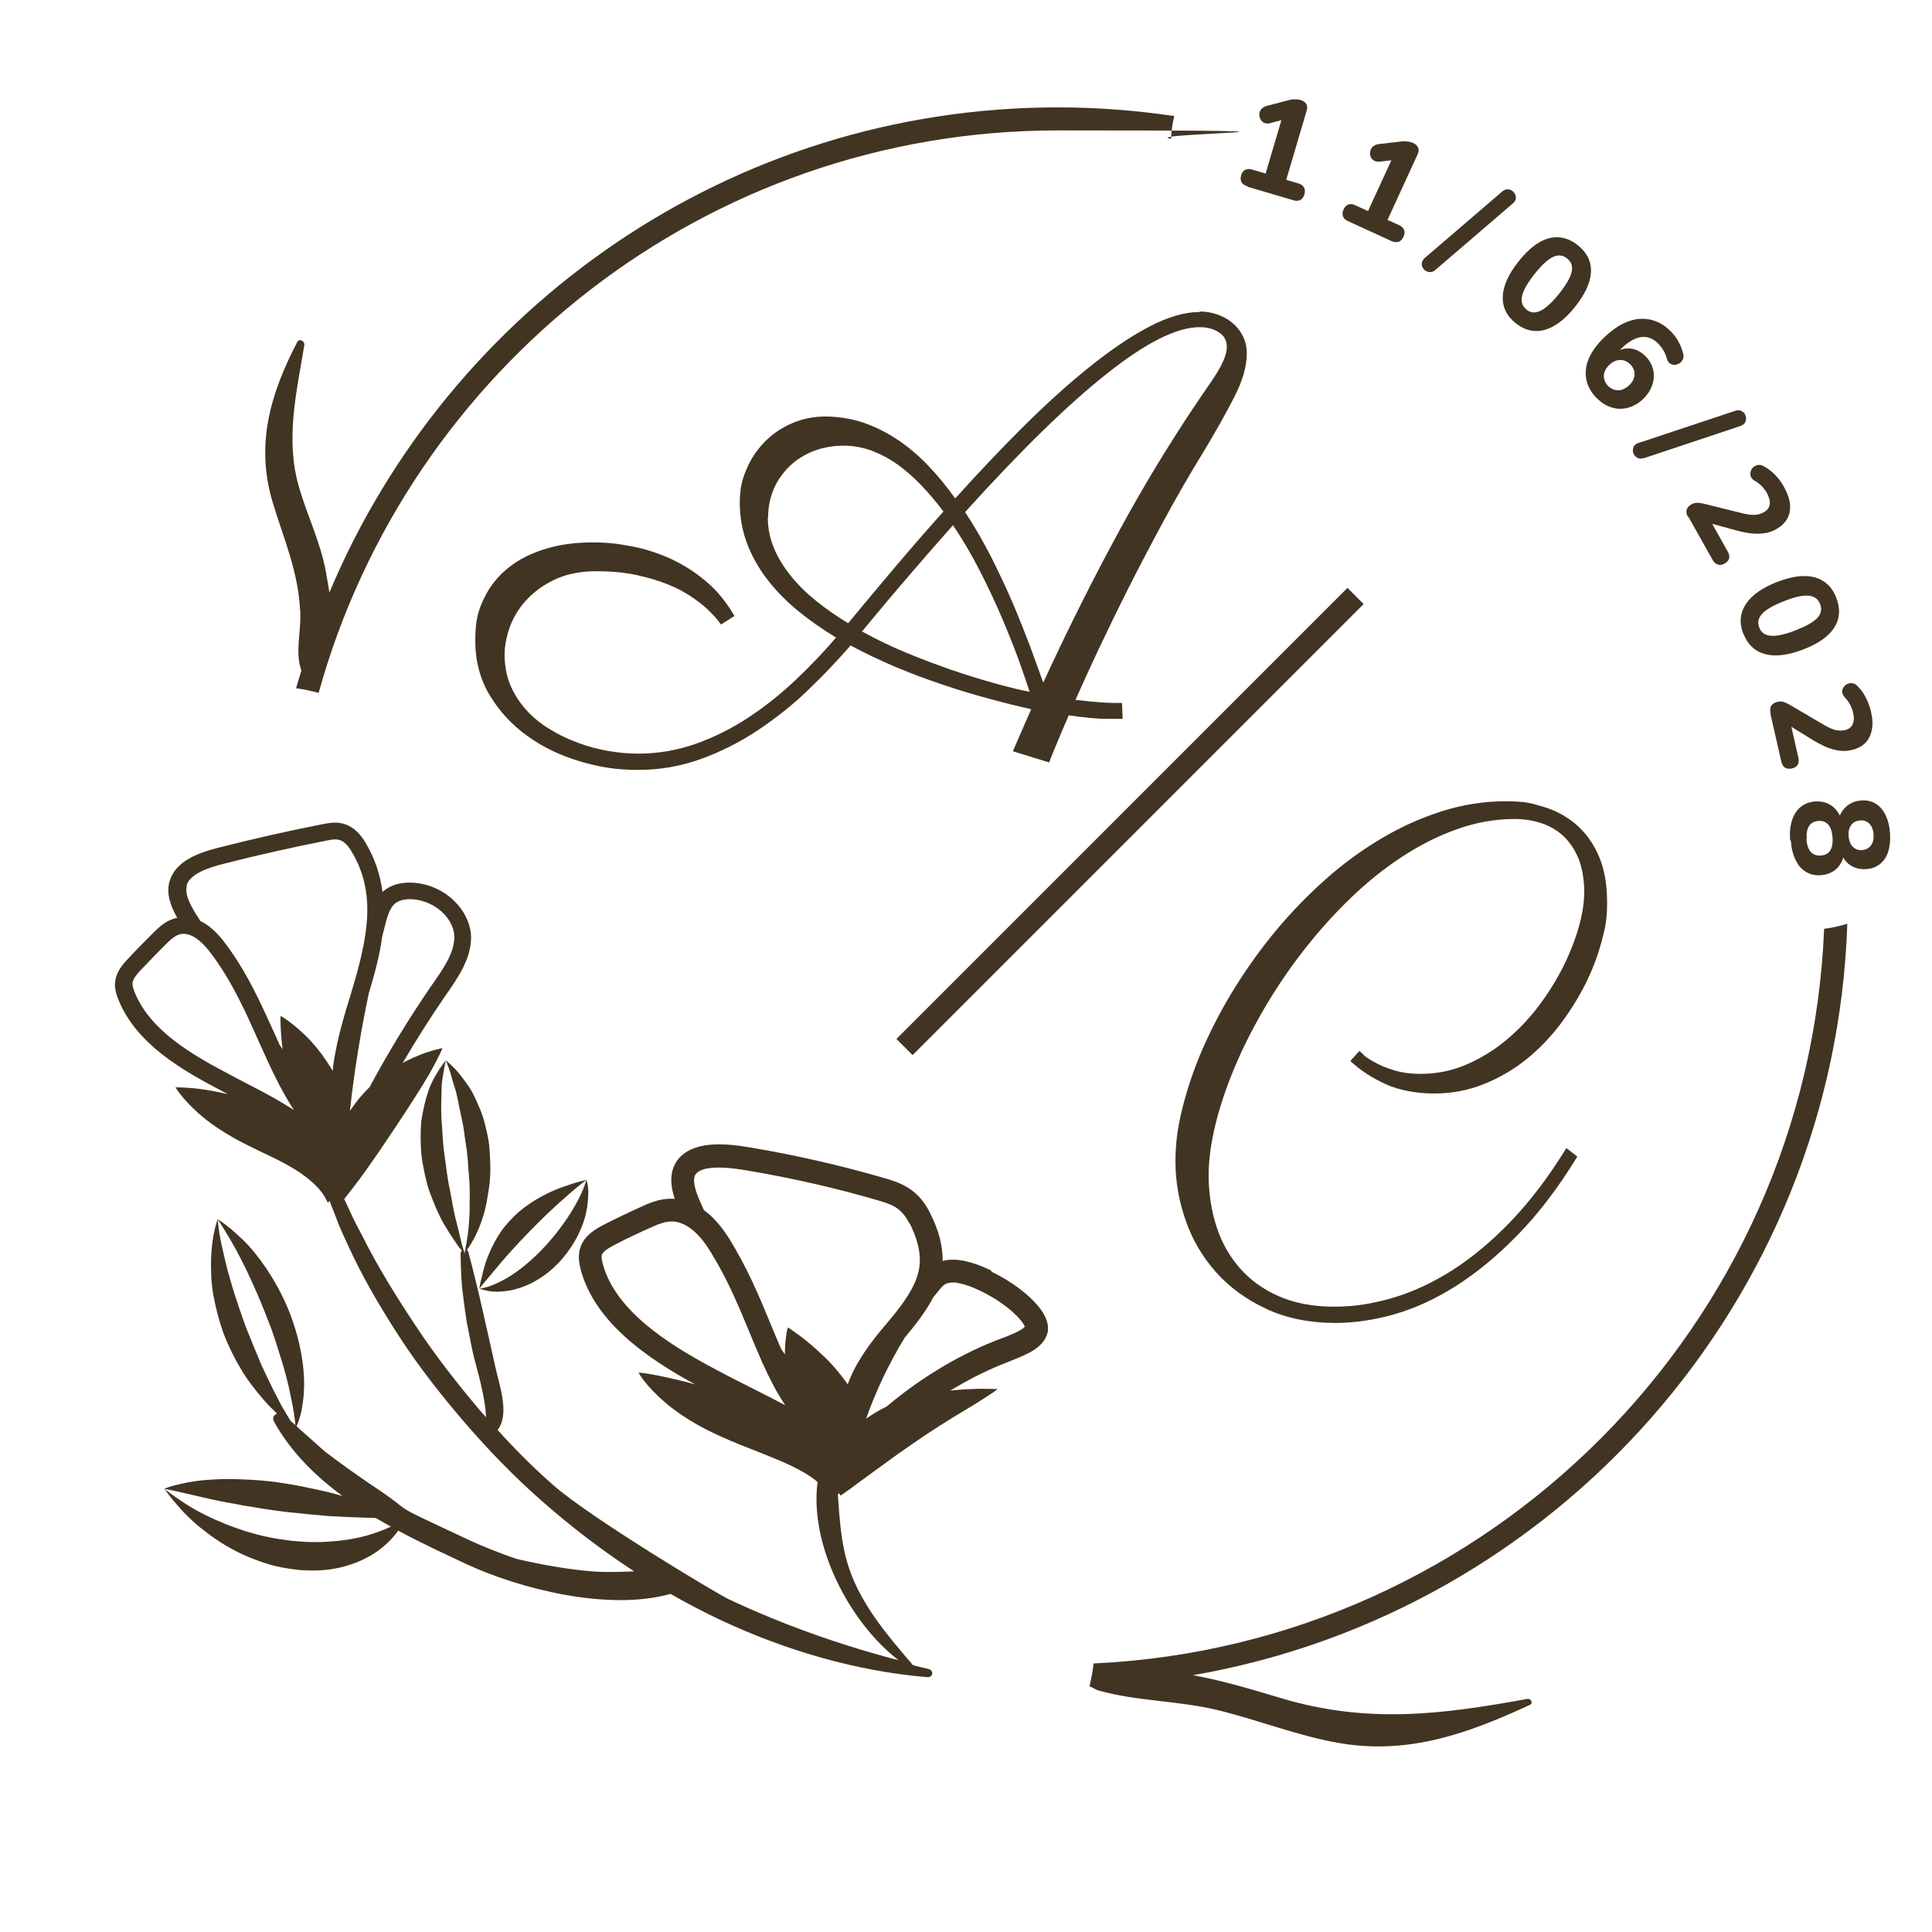 <svg xmlns="http://www.w3.org/2000/svg" fill="none" viewBox="0 0 1200 1200" height="1200" width="1200">
<path fill="#423422" d="M745.3 193.5C749 193.5 752.6 194.1 756 195.3C759.5 196.5 762.6 198.2 765.3 200.4C768 202.6 770.2 205.3 771.9 208.6C773.5 211.8 774.4 215.5 774.4 219.5C774.4 227.4 771.9 236.3 766.8 246.3C761.7 256.3 755.1 268.1 747 281.5C738.2 295.8 730 310.1 722.3 324.4C714.6 338.7 707.4 352.4 700.7 365.7C694 379 688 391.4 682.4 403.2C676.9 414.9 672.1 425.4 668 434.7C673.1 435.3 678.1 435.8 683.2 436.2C688.3 436.6 692.8 436.7 696.9 436.6L697.3 446.5C696.4 446.5 693.1 446.5 687.3 446.5C681.5 446.5 673.7 445.7 663.8 444.3C659.9 453.4 656.9 460.5 654.8 465.6C652.7 470.7 651.7 473.3 651.7 473.6L629.1 466.6L640.5 440.5C632 438.6 623.1 436.4 613.7 433.8C604.3 431.3 594.8 428.4 585.1 425.1C575.4 421.9 565.7 418.2 556.1 414.2C546.5 410.1 537.2 405.7 528.3 400.9C520.1 410.4 511.1 419.8 501.5 429C491.9 438.2 481.5 446.4 470.5 453.7C459.5 461 447.8 466.9 435.4 471.4C423 475.9 410 478.2 396.3 478.2C382.6 478.2 372 476.4 359.9 472.8C347.8 469.2 336.9 463.9 327.4 457C317.8 450.1 310.1 441.7 304.1 431.7C298.1 421.7 295.2 410.4 295.2 397.7C295.2 385 297.1 378.9 300.8 371.3C304.5 363.7 309.7 357.4 316.2 352.3C322.7 347.2 330.4 343.4 339.2 340.8C348 338.2 357.5 336.9 367.6 336.9C377.7 336.9 383.4 337.7 391.7 339.2C400 340.7 408.1 343.3 416 346.8C423.9 350.4 431.3 355 438.3 360.9C445.3 366.7 451.2 374 456.2 382.6L447.8 387.9C447.7 387.6 446.9 386.7 445.6 385C444.3 383.3 442.3 381.2 439.7 378.7C437.1 376.2 433.8 373.6 429.7 370.8C425.6 368 420.8 365.4 415.1 363.1C409.5 360.8 402.9 358.8 395.5 357.2C388.1 355.6 379.7 354.8 370.3 354.8C360.9 354.8 352.5 356.4 345.4 359.6C338.3 362.8 332.4 367 327.6 372C322.8 377 319.3 382.6 316.9 388.8C314.6 395 313.4 401 313.4 406.9C313.4 412.8 314.6 420 317 425.6C319.4 431.2 322.7 436.3 326.8 440.9C330.9 445.5 335.7 449.4 341.3 452.8C346.8 456.2 352.6 459 358.8 461.3C364.9 463.6 371.2 465.3 377.6 466.4C384 467.5 390.2 468.1 396.3 468.1C408.9 468.1 420.9 466 432.4 461.9C443.9 457.8 454.8 452.3 465.1 445.5C475.4 438.7 485 431 494.1 422.4C503.2 413.8 511.6 405 519.3 396C510.7 390.8 502.7 385.2 495.4 379.2C488.1 373.2 481.8 366.7 476.5 359.8C471.2 352.9 467 345.5 464 337.5C461 329.6 459.5 321.2 459.5 312.3C459.5 303.4 460.9 298 463.6 291.6C466.3 285.1 470.1 279.5 474.8 274.6C479.6 269.7 485.2 265.8 491.7 263C498.2 260.1 505.2 258.7 512.7 258.7C520.2 258.7 529 260 536.5 262.6C544 265.2 551.1 268.8 557.8 273.3C564.5 277.8 570.8 283.2 576.7 289.4C582.6 295.6 588.1 302.3 593.3 309.6C607.5 293.8 621.7 278.8 635.8 264.8C649.9 250.8 663.5 238.5 676.6 228C689.7 217.5 702 209.1 713.6 203C725.2 196.9 735.7 193.8 745.1 193.8L745.3 193.5ZM476.9 321.3C476.9 328 478.2 334.4 480.7 340.4C483.2 346.4 486.7 352.2 491.2 357.7C495.6 363.2 500.9 368.4 507 373.3C513.1 378.2 519.7 382.8 526.8 387.1C536.3 375.6 546 364 555.9 352.3C565.8 340.6 575.8 329.1 586 317.7C581.6 311.9 577 306.4 572.2 301.4C567.4 296.4 562.5 292.1 557.3 288.4C552.1 284.7 546.7 281.9 541.1 279.8C535.5 277.8 529.7 276.8 523.8 276.8C517.9 276.8 510.9 277.9 505.2 280.2C499.5 282.5 494.5 285.6 490.4 289.6C486.3 293.6 482.9 298.3 480.6 303.7C478.3 309.1 477.1 315 477.1 321.3H476.9ZM639.5 429.7C637.7 424 635.3 417.1 632.4 409C629.4 400.9 625.9 392.2 621.9 382.8C617.9 373.5 613.4 363.9 608.4 354.2C603.4 344.4 597.9 335.1 591.9 326.2C583.1 336.1 574.1 346.5 564.7 357.4C555.3 368.3 545.6 379.9 535.4 392.2C544.3 397.1 553.6 401.6 563.3 405.6C573 409.6 582.4 413.1 591.6 416.3C600.8 419.4 609.5 422.1 617.8 424.4C626.1 426.7 633.3 428.5 639.4 429.7H639.5ZM599.4 318C605.4 327.1 610.8 336.6 615.8 346.3C620.7 356.1 625.2 365.6 629.2 375C633.2 384.4 636.7 393.3 639.9 401.7C643 410.1 645.7 417.6 648 424C662.8 391.7 678.7 360 695.6 328.9C712.5 297.8 731.4 267.1 752.5 236.8C755.9 231.7 758.4 227.5 759.8 224.2C761.3 220.8 762 218 762 215.5C762 211.4 760.3 208.4 756.9 206.3C753.5 204.2 749.5 203.2 745.1 203.2C731 203.2 711.8 212.8 687.6 232C663.3 251.2 634 279.8 599.6 317.9L599.4 318Z"></path>
<path fill="#423422" d="M846.9 655.3C848.7 656.8 851.2 658.4 854.4 660.1C857.6 661.9 861.6 663.5 866.3 664.9C871 666.3 876.3 667 882.3 667C892.3 667 901.8 665.1 910.6 661.3C919.5 657.5 927.7 652.5 935.2 646.3C942.7 640.1 949.5 633 955.6 625C961.6 617 966.7 608.8 970.9 600.5C975.1 592.1 978.3 583.9 980.6 575.8C982.9 567.7 984 560.4 984 553.9C984 547.4 982.9 539.4 980.6 533.7C978.3 528 975.2 523.3 971.4 519.6C967.5 515.9 963 513.2 957.7 511.4C952.4 509.6 946.8 508.7 940.7 508.7C928.7 508.7 916.7 510.8 904.8 515.1C892.9 519.3 881.4 525.2 870.3 532.5C859.1 539.9 848.4 548.5 838.2 558.5C827.9 568.5 818.4 579.1 809.5 590.6C800.6 602 792.6 613.9 785.3 626.3C778.1 638.7 771.9 650.9 766.8 663.1C761.7 675.3 757.7 687.1 754.9 698.6C752.1 710.1 750.7 720.6 750.7 730.3C750.7 740 752.3 752 755.6 761.9C758.8 771.8 763.7 780.4 770.2 787.8C776.7 795.2 784.8 801 794.5 805.2C804.2 809.4 815.5 811.6 828.5 811.6C841.5 811.6 852 809.8 864.5 806.3C876.9 802.7 889.3 797 901.7 789.2C914.1 781.3 926.3 771.2 938.3 758.7C950.3 746.2 961.9 731 972.9 713.1L979.7 718.4C967.8 737.8 955.4 754.1 942.4 767.3C929.5 780.5 916.5 791.1 903.6 799.2C890.7 807.3 877.9 813 865.4 816.5C852.8 820 840.9 821.7 829.6 821.7C813.4 821.7 799 818.8 786.6 813C774.2 807.2 763.8 799.7 755.4 790.3C747 780.9 740.7 770.2 736.5 758.2C732.3 746.2 730.1 734 730.1 721.6C730.1 709.2 731.6 699.6 734.6 687.6C737.6 675.6 741.8 663.3 747.2 650.9C752.7 638.5 759.2 626 766.9 613.6C774.6 601.2 783.1 589.3 792.6 577.9C802 566.6 812.3 556 823.3 546.2C834.3 536.4 845.9 528 858 520.8C870.1 513.6 882.6 508 895.5 503.9C908.4 499.8 921.5 497.7 934.8 497.7C948.1 497.7 951.2 498.9 958.9 501.2C966.6 503.5 973.3 507.3 979.2 512.3C985 517.4 989.7 523.9 993.1 531.8C996.5 539.7 998.2 549.3 998.2 560.4C998.2 571.5 997.1 576 994.8 584.7C992.5 593.4 989.2 602.2 984.8 611C980.4 619.8 975.1 628.3 968.8 636.6C962.5 644.8 955.4 652.1 947.5 658.4C939.6 664.7 930.8 669.7 921.3 673.5C911.7 677.3 901.5 679.2 890.8 679.2C880.1 679.2 869.2 677.3 860.7 673.4C852.1 669.5 844.8 664.7 838.7 659L844.4 652.7C844.5 653 845.5 653.8 847.3 655.3H846.9Z"></path>
<path fill="#423422" d="M774.6 115.6C772.9 115.1 771.7 114.3 771.1 113.1C770.5 111.9 770.4 110.5 770.9 108.9C771.4 107.2 772.2 106.1 773.4 105.5C774.6 104.9 776 104.8 777.7 105.3L786.1 107.8L797 70.9L803 72.7L788.9 76.5C787.4 76.8 786.2 76.8 785.2 76.3C784.2 75.8 783.4 75.1 782.9 74.1C782.4 73.1 782.1 72 782.2 70.9C782.2 69.8 782.7 68.7 783.4 67.8C784.2 66.9 785.2 66.2 786.7 65.8L800.1 62.3C801.5 61.9 802.8 61.7 804.1 61.7C805.4 61.7 806.6 61.7 807.8 62.1C809.4 62.6 810.6 63.4 811.3 64.5C812 65.6 812.1 67 811.6 68.7L798.9 111.7L806.4 113.9C808.1 114.4 809.3 115.2 809.9 116.4C810.6 117.5 810.7 119 810.2 120.7C809.7 122.4 808.9 123.6 807.7 124.2C806.5 124.8 805.1 124.9 803.4 124.4L774.9 116L774.6 115.6Z"></path>
<path fill="#423422" d="M837.2 137.3C835.6 136.6 834.6 135.6 834.1 134.3C833.7 133 833.8 131.6 834.5 130.1C835.2 128.5 836.2 127.5 837.5 127C838.7 126.6 840.2 126.7 841.8 127.5L849.7 131.1L865.8 96.1L871.5 98.7L857 100.4C855.5 100.5 854.3 100.3 853.3 99.7C852.4 99.1 851.7 98.3 851.3 97.2C850.9 96.1 850.8 95.1 851.1 93.9C851.4 92.7 851.9 91.8 852.8 91C853.7 90.2 854.9 89.7 856.3 89.5L870.1 87.9C871.5 87.7 872.8 87.7 874.1 87.9C875.4 88 876.6 88.3 877.7 88.8C879.3 89.5 880.3 90.5 880.8 91.7C881.3 92.9 881.3 94.3 880.5 95.9L861.8 136.6L868.9 139.8C870.5 140.5 871.6 141.5 872.1 142.8C872.6 144 872.5 145.5 871.7 147.1C871 148.7 870 149.7 868.7 150.2C867.4 150.6 866 150.5 864.4 149.8L837.4 137.4L837.2 137.3Z"></path>
<path fill="#423422" d="M891.6 167.6C890.6 168.5 889.5 169 888.5 169C887.4 169 886.5 168.8 885.6 168.3C884.7 167.8 884.1 167 883.6 166.1C883.1 165.2 883 164.2 883.2 163.1C883.4 162 884 161.1 885.1 160.1L933 119C934 118.1 935.1 117.6 936.2 117.6C937.3 117.6 938.3 117.8 939.1 118.4C939.9 119 940.6 119.7 941 120.6C941.5 121.5 941.6 122.5 941.5 123.5C941.3 124.5 940.7 125.5 939.6 126.4L891.6 167.6Z"></path>
<path fill="#423422" d="M941.4 200.7C935.7 196.2 933.1 190.6 933.4 184C933.7 177.4 937 170.2 943.2 162.4C947.4 157.1 951.6 153.2 955.8 150.7C960 148.2 964.1 147.1 968.2 147.4C972.3 147.7 976.2 149.3 980 152.3C985.7 156.8 988.4 162.4 988.2 168.8C987.9 175.3 984.7 182.5 978.5 190.3C974.4 195.5 970.2 199.4 965.9 202C961.7 204.6 957.5 205.8 953.4 205.6C949.3 205.4 945.3 203.8 941.5 200.8L941.4 200.7ZM948.1 192.3C950.7 194.4 953.6 194.6 956.9 193C960.2 191.4 964 187.9 968.5 182.3C972.9 176.7 975.5 172.2 976.2 168.8C976.9 165.4 976 162.6 973.3 160.5C970.7 158.4 967.8 158.1 964.6 159.6C961.4 161.1 957.6 164.6 953.2 170.1C948.8 175.7 946.2 180.2 945.4 183.8C944.6 187.4 945.5 190.2 948.1 192.2V192.3Z"></path>
<path fill="#423422" d="M991.5 247.1C988 243.4 985.9 239.4 985.2 235.1C984.5 230.9 985.1 226.5 987.1 222.1C989.1 217.7 992.4 213.3 997.1 208.9C1000.8 205.5 1004.4 202.8 1008.1 201C1011.8 199.2 1015.4 198.2 1019 198C1022.6 197.9 1026 198.5 1029.3 199.9C1032.6 201.3 1035.7 203.6 1038.5 206.6C1040.2 208.4 1041.6 210.4 1042.8 212.7C1044 215 1044.9 217.4 1045.5 219.9C1045.8 221.1 1045.7 222.2 1045.3 223.2C1044.8 224.2 1044.1 225 1043.2 225.6C1042.3 226.2 1041.3 226.5 1040.2 226.6C1039.1 226.6 1038.2 226.4 1037.3 225.8C1036.4 225.2 1035.7 224.2 1035.3 222.8C1034.8 220.8 1034.1 219.1 1033.2 217.7C1032.4 216.3 1031.4 215 1030.4 213.9C1028.3 211.6 1026 210.2 1023.6 209.6C1021.2 209 1018.6 209.2 1015.9 210.3C1013.2 211.4 1010.3 213.3 1007.3 216.2L1003.4 219.9L1002.6 219.1C1004.9 217.7 1007.2 216.8 1009.5 216.5C1011.9 216.2 1014.2 216.5 1016.4 217.4C1018.6 218.3 1020.6 219.7 1022.5 221.7C1024.8 224.2 1026.2 226.9 1026.9 230C1027.5 233.1 1027.3 236.2 1026.2 239.3C1025.1 242.4 1023.2 245.3 1020.5 247.9C1017.6 250.6 1014.4 252.4 1011 253.3C1007.5 254.2 1004.1 254.1 1000.8 253C997.4 251.9 994.4 250 991.7 247.1H991.5ZM998.6 239.5C999.8 240.8 1001.2 241.6 1002.7 242.1C1004.2 242.5 1005.7 242.5 1007.3 242.1C1008.8 241.6 1010.3 240.7 1011.7 239.5C1013.2 238.1 1014.2 236.7 1014.7 235.2C1015.3 233.7 1015.4 232.2 1015.1 230.7C1014.8 229.2 1014 227.8 1012.8 226.5C1011.6 225.2 1010.2 224.4 1008.7 223.9C1007.2 223.5 1005.7 223.5 1004.1 223.9C1002.5 224.4 1001 225.3 999.6 226.6C998.2 227.9 997.3 229.3 996.7 230.8C996.1 232.3 996 233.9 996.4 235.4C996.7 236.9 997.5 238.3 998.7 239.6L998.6 239.5Z"></path>
<path fill="#423422" d="M1021 284.5C1019.7 284.9 1018.6 285 1017.6 284.6C1016.6 284.2 1015.8 283.6 1015.2 282.8C1014.6 282 1014.3 281 1014.2 280C1014.2 279 1014.4 278 1014.9 277.1C1015.5 276.2 1016.4 275.5 1017.8 275.1L1077.7 255.2C1079 254.7 1080.2 254.7 1081.2 255.1C1082.2 255.5 1083 256.1 1083.6 256.9C1084.1 257.7 1084.5 258.7 1084.5 259.7C1084.5 260.7 1084.4 261.7 1083.8 262.6C1083.2 263.5 1082.3 264.1 1081 264.6L1021 284.6V284.5Z"></path>
<path fill="#423422" d="M1048.6 321.4C1047.5 319.5 1047.2 317.9 1047.6 316.6C1048 315.3 1049 314.1 1050.7 313.2C1051.8 312.6 1053 312.3 1054.3 312.3C1055.5 312.3 1056.9 312.5 1058.4 312.9L1081 318.5C1084.5 319.4 1087.3 319.9 1089.5 319.8C1091.7 319.8 1093.7 319.2 1095.5 318.2C1097.6 317 1098.9 315.4 1099.2 313.3C1099.5 311.3 1098.9 308.9 1097.5 306.3C1096.7 304.8 1095.6 303.4 1094.4 302.1C1093.2 300.8 1091.6 299.6 1089.7 298.5C1088.5 297.7 1087.7 296.9 1087.4 295.8C1087.1 294.8 1087.1 293.8 1087.4 292.7C1087.7 291.7 1088.3 290.8 1089.1 290.1C1089.9 289.4 1090.9 289 1092.1 288.8C1093.3 288.6 1094.5 289 1095.7 289.7C1098.3 291.1 1100.6 292.9 1102.7 295.1C1104.8 297.3 1106.6 299.7 1108 302.3C1110.2 306.2 1111.4 309.8 1111.8 313.1C1112.1 316.4 1111.6 319.4 1110.2 322C1108.8 324.6 1106.4 326.9 1103.2 328.7C1101.1 329.9 1098.9 330.7 1096.5 331.1C1094.1 331.5 1091.6 331.6 1088.8 331.4C1086 331.2 1082.9 330.6 1079.4 329.7L1058.8 324.1L1061.8 322.4L1073.1 342.5C1074 344.1 1074.3 345.5 1074 346.8C1073.7 348.1 1072.7 349.2 1071.2 350C1069.7 350.9 1068.2 351.1 1067 350.7C1065.7 350.3 1064.6 349.3 1063.7 347.7L1048.7 321L1048.6 321.4Z"></path>
<path fill="#423422" d="M1082.8 393.7C1080.2 387 1080.7 380.8 1084.4 375.2C1088.1 369.6 1094.5 365.1 1103.7 361.5C1110 359.1 1115.6 357.8 1120.5 357.8C1125.4 357.8 1129.5 358.9 1132.9 361.2C1136.3 363.5 1138.9 366.9 1140.6 371.4C1143.2 378.2 1142.8 384.3 1139.3 389.8C1135.8 395.3 1129.4 399.8 1120 403.4C1113.8 405.8 1108.2 407 1103.3 407.1C1098.4 407.1 1094.2 406.1 1090.7 403.8C1087.2 401.5 1084.6 398.1 1082.9 393.6L1082.8 393.7ZM1092.7 389.8C1093.9 392.9 1096.3 394.6 1099.9 394.9C1103.5 395.2 1108.7 394.1 1115.3 391.5C1121.9 388.9 1126.4 386.4 1128.8 383.8C1131.2 381.2 1131.7 378.4 1130.5 375.2C1129.3 372.1 1127 370.4 1123.5 370C1120 369.6 1114.9 370.7 1108.3 373.3C1101.7 375.9 1097.1 378.5 1094.6 381.1C1092.1 383.8 1091.5 386.6 1092.7 389.7V389.8Z"></path>
<path fill="#423422" d="M1099.8 443.2C1099.3 441.1 1099.5 439.5 1100.2 438.3C1101 437.1 1102.3 436.3 1104.2 435.9C1105.5 435.6 1106.7 435.7 1107.9 436C1109.1 436.4 1110.3 437 1111.7 437.8L1131.8 449.6C1134.9 451.5 1137.5 452.7 1139.6 453.3C1141.7 453.9 1143.8 453.9 1145.8 453.5C1148.2 453 1149.8 451.8 1150.7 449.9C1151.6 448 1151.7 445.6 1151 442.7C1150.6 441 1150 439.4 1149.2 437.8C1148.4 436.2 1147.2 434.6 1145.7 433C1144.8 431.9 1144.3 430.9 1144.2 429.8C1144.2 428.7 1144.4 427.7 1145.1 426.8C1145.7 425.9 1146.5 425.2 1147.5 424.8C1148.5 424.3 1149.5 424.2 1150.7 424.4C1151.9 424.6 1152.9 425.2 1153.9 426.3C1156 428.4 1157.7 430.8 1159 433.5C1160.4 436.2 1161.4 439 1162.1 442C1163.1 446.3 1163.3 450.1 1162.6 453.4C1162 456.7 1160.6 459.4 1158.5 461.5C1156.4 463.6 1153.5 465.1 1149.9 465.9C1147.6 466.4 1145.2 466.6 1142.8 466.3C1140.4 466 1137.9 465.4 1135.3 464.4C1132.7 463.4 1129.9 461.9 1126.7 460.1L1108.6 448.9L1111.9 448.1L1117 470.6C1117.4 472.4 1117.3 473.8 1116.6 475C1115.9 476.1 1114.7 476.9 1113 477.3C1111.3 477.7 1109.9 477.5 1108.7 476.8C1107.6 476.1 1106.8 474.8 1106.4 473L1099.6 443.2H1099.8Z"></path>
<path fill="#423422" d="M1111.9 522.1C1111.5 517.4 1111.9 513.3 1113 509.7C1114.1 506.2 1115.8 503.4 1118.3 501.3C1120.8 499.3 1123.8 498.1 1127.3 497.8C1130.2 497.6 1132.8 498 1135.1 499C1137.4 500 1139.3 501.5 1140.8 503.4C1142.3 505.3 1143.4 507.6 1143.9 510.2L1141.8 510.4C1142.3 506.8 1143.8 503.7 1146.4 501.3C1148.9 498.9 1152.1 497.5 1155.9 497.2C1159.3 496.9 1162.3 497.6 1164.9 499.1C1167.5 500.6 1169.5 503 1171.1 506.1C1172.6 509.2 1173.6 512.9 1173.9 517.2C1174.2 521.6 1173.9 525.4 1172.9 528.7C1171.9 532 1170.2 534.6 1167.9 536.5C1165.6 538.4 1162.7 539.6 1159.3 539.8C1156.7 540 1154.4 539.7 1152.2 538.9C1150 538.1 1148.2 536.8 1146.7 535.2C1145.2 533.6 1144.2 531.5 1143.5 529.2L1145.5 529C1145.2 533 1143.8 536.3 1141.3 539C1138.7 541.7 1135.3 543.2 1131.1 543.6C1127.6 543.9 1124.4 543.2 1121.7 541.5C1118.9 539.9 1116.8 537.4 1115.2 534C1113.6 530.7 1112.6 526.6 1112.3 521.9L1111.9 522.1ZM1122 521.3C1122.3 524.8 1123.2 527.4 1124.7 529.1C1126.2 530.8 1128.3 531.6 1131 531.4C1133.7 531.2 1135.6 530.1 1136.8 528.2C1138 526.3 1138.5 523.6 1138.2 520C1137.9 516.5 1137.1 513.9 1135.6 512.2C1134.1 510.5 1132.1 509.7 1129.4 509.9C1126.7 510.1 1124.8 511.2 1123.6 513.1C1122.4 515 1121.9 517.8 1122.2 521.2L1122 521.3ZM1148.2 519.3C1148.4 521.2 1148.8 522.9 1149.5 524.2C1150.2 525.5 1151.2 526.5 1152.5 527.2C1153.8 527.9 1155.1 528.2 1156.7 528C1159 527.8 1160.8 526.8 1162.1 525.1C1163.4 523.3 1163.9 521 1163.7 518.2C1163.5 515.3 1162.6 513.1 1161.1 511.6C1159.6 510.1 1157.7 509.4 1155.3 509.6C1152.9 509.8 1151.1 510.7 1149.8 512.5C1148.5 514.2 1148 516.5 1148.2 519.4V519.3Z"></path>
<path fill="#423422" d="M1147.3 573.8C1142.6 575.2 1137.9 576.3 1133 576.9C1123 823.2 925.2 1021.8 679.3 1033.2C678.7 1038 677.8 1042.8 676.7 1047.5C677.6 1047.5 680.6 1049.5 682 1049.9C706.1 1056.8 731.8 1056.2 756.4 1062.2C782 1068.4 806.7 1078.5 832.8 1082.8C875.4 1089.9 912.3 1076.5 950.3 1058.9C952.5 1057.9 950.8 1054.9 948.8 1055.2C895.2 1065 849.3 1070.7 796.2 1054.9C779 1049.8 760 1043.9 740.9 1040.5C966.4 1001.5 1139.6 808.3 1147.4 573.7L1147.3 573.8Z"></path>
<path fill="#423422" d="M836.942 365.149L556.786 645.305L566.827 655.346L846.983 375.19L836.942 365.149Z"></path>
<path fill="#423422" d="M364.2 732.8C364.2 732.8 363.8 734.2 363 736.6C362.1 739 360.7 742.4 358.5 746.4C354.2 754.5 347.4 764.4 339.1 773.5C330.8 782.6 321.1 790.6 312.7 795C308.6 797.3 304.7 798.8 302.1 799.5C299.4 800.2 297.8 800.5 297.8 800.5C297.8 800.5 298.3 800.6 299.4 800.9C300.4 801.1 302 801.7 303.7 801.9C307.2 802.6 312.5 802.4 317.9 801.3C323.4 800.1 329.3 797.8 334.6 794.4C340.1 791.1 345 786.7 349.3 781.8C353.4 776.9 357 771.5 359.6 765.9C362.3 760.4 363.9 754.9 364.7 749.9C365.3 745 365.7 740.6 365.2 737.5C365.2 736 364.7 734.7 364.5 733.9C364.3 733.1 364.2 732.6 364.2 732.6V732.8Z"></path>
<path fill="#423422" d="M307.4 788.7C313 781.9 320.8 773.1 329 764.8C337.1 756.4 345.6 748.4 352.4 742.6C355.7 739.6 358.7 737.2 360.8 735.5C362.9 733.8 364.2 732.8 364.2 732.8C364.2 732.8 363.7 732.9 362.7 733.2C361.8 733.5 360.2 733.8 358.6 734.3C357 734.8 354.9 735.4 352.9 736.1C350.9 736.8 348.4 737.6 346.2 738.5C337.1 742.2 326.9 747.9 319.2 755.6C315.3 759.4 311.8 763.6 309.1 768.2C306.3 772.7 304.1 777.5 302.4 782.1C301.5 784.3 300.9 786.9 300.3 788.8C299.7 790.7 299.5 792.9 298.9 794.6C298.4 796.2 298.2 797.9 298 798.9C297.8 799.9 297.7 800.5 297.7 800.5C297.7 800.5 298.6 799.2 300.4 797.1C302.2 795 304.5 792.1 307.4 788.7Z"></path>
<path fill="#423422" d="M615.6 789.1C610.6 786.7 603.1 783.6 596.1 782.7C591.9 782.1 588.5 782.4 585.5 783.2C585.6 773.8 583.1 764 577.6 753.3C575.4 748.8 571.5 742.3 563.6 737.5C559.1 734.7 554.3 733.2 549.9 731.9C523.1 724.1 495 717.6 466.5 712.8C450.3 710 430.4 708.3 420.9 720.4C415.2 728.1 416.7 737.5 419.1 744.6C411.7 744.1 405.2 746.4 399.9 748.8C390.6 753 383 756.6 376 760.2C370.1 763.2 364.2 766.7 361.3 772.8C358.5 778.6 359.6 784.7 360.9 789.3C369.9 821.8 402.8 844.1 431.8 859.9C430.4 859.5 428.9 859.1 427.5 858.7C418.8 856.5 411.2 854.8 405.6 853.8C400.1 852.8 396.6 852.5 396.6 852.5C396.6 852.5 397.8 854.8 400.5 858.2C403.2 861.7 407.5 866.2 413.1 871.1C418.7 875.9 426 880.9 434.2 885.5C442.5 890.1 451.7 894.1 460.1 897.5C464.3 899.2 468.4 900.8 472.3 902.3C476.2 903.9 479.3 905.2 483.1 906.7C489.7 909.4 495.6 912.4 500.2 915.1C503.3 917 505.9 918.8 507.8 920.5C502.7 959.5 527.4 1007.5 558.1 1031.2C522 1021.8 486.7 1009.3 452.8 993.4C445.3 989.9 366.5 942.6 343.6 922.4C331.5 911.8 320 900.3 309.1 888.2C316.8 877.9 310.1 860.6 307.5 848.3C302.1 824.3 297 800.3 290.9 777.7C290.7 777.1 290.4 776.7 290 776.4C290.7 775.4 291.6 774.2 292.5 772.6C294.7 769.2 297.6 763.3 299.6 756.9C301.9 750.4 303 742.9 304.1 735.1C304.9 727.3 304.5 719.4 303.9 711.8C303.5 708 302.7 704.3 301.8 700.8C301.1 697.3 300.1 693.9 298.9 690.7C296.2 684.3 293.9 678.6 290.5 673.9C287.1 669.1 284.2 665.3 281.4 662.7C280.2 661.4 278.9 660.3 278.1 659.6C277.2 658.9 276.8 658.5 276.8 658.5C276.8 658.5 277.6 660.1 278.6 663C279.8 665.9 280.6 670 282.3 675.1C284.1 680.2 284.8 686.2 286.4 692.9C287 696.2 287.9 699.7 288.3 703.3C288.7 706.9 289.4 710.6 289.9 714.3C290.4 718.1 290.7 721.9 290.9 725.7C291.2 729.5 291.6 733.3 291.7 737C291.8 740.7 291.8 744.4 291.7 747.9C291.7 751.4 291.7 754.7 291.4 757.8C291.1 763.9 290.2 769.3 289.6 772.8C289.3 774.2 289.1 775.2 289 776.1C288.7 777.6 288.6 778.5 288.6 778.5C288.6 778.5 288.3 777.7 287.9 776.3C287.6 775.4 287.3 774.3 286.9 773C286.1 769.5 284.9 764.5 283.4 758.6C281.8 752.9 280.8 746 279.4 738.8C277.8 731.7 277.1 724.1 276 716.7C274.9 709.3 274.8 701.8 274.2 695C273.8 688.1 274.2 681.8 274.3 676.4C274.3 671 275.5 666.6 275.9 663.5C276.4 660.4 276.9 658.6 276.9 658.6C276.9 658.6 276.5 659.1 275.8 660C275.2 660.9 274.1 662.2 273.1 663.8C271 667.1 268.1 671.8 266.1 677.5C264.2 683.2 262.6 689.8 261.6 696.8C261.1 703.8 261.1 711.3 261.9 718.7C262.4 722.4 263.2 726 263.9 729.6C264.8 733.2 265.5 736.8 266.8 740.2C269.3 747 272 753.5 275.1 759.2C276.8 762 278.3 764.6 279.8 766.9C281.4 769.3 282.9 771.4 284 773.1C285 774.7 286.2 775.9 286.9 776.8C286.4 777.2 286.1 777.8 286.1 778.6C286.2 787.8 286.5 797.4 287.9 806.8C288.5 811.5 289.1 816.3 289.9 821.1L292.7 835.4C294.4 844.5 297.4 853.2 299.2 862.2C300.6 868.2 301.6 874.2 301.9 880.3C300.6 878.8 299.3 877.4 298 875.9C283.8 859.1 270.3 841.8 258.2 823.5C246.1 805.3 234.5 786.6 224.8 767.2C222.2 762.4 219.7 757.6 217.5 752.6L213.8 744.7C214 744.4 214.2 744.2 214.4 744C216.8 740.9 219.9 737 223.4 732.3C230.4 722.8 238.4 711 246.1 699.4C253.8 687.8 261.2 676.4 266.6 667.2C269.2 662.6 271.3 658.6 272.7 655.7C274.2 652.8 274.8 651 274.8 651C274.8 651 272.2 651.5 268.1 652.7C264 653.9 258.3 656 252.2 659.1C251.5 659.5 250.8 659.9 250.1 660.3C258.3 646.2 267 632.5 276.2 619.1L276.7 618.4C284.5 607.2 292.5 595.7 292.6 582.3C292.6 568.5 280.6 552.2 260.6 548.7C254.4 547.7 248.4 548.2 243.8 550.1C241.3 551.1 239.3 552.5 237.6 554C236.2 543.5 232.9 533 226.7 522.9C225.2 520.5 220.8 513.3 212.4 511.4C207.9 510.4 203.6 511.3 200.4 511.9C179.4 516 157.8 520.9 136.1 526.4C123.1 529.7 109.3 534.7 105.4 547.1C103 555.1 106 562.8 110.1 570.1C103.6 571.3 99.1 575.5 95.3 579.3C90.2 584.4 85 589.6 80 595C77 598.2 72.8 602.6 71.7 608.5C70.7 613.5 72.4 618.2 73.9 621.8C85.2 648.4 111.9 664.1 138.3 677.9L141.5 679.6C138.4 678.9 135.4 678.2 132.6 677.7C125.9 676.5 120.1 675.8 115.8 675.6C111.6 675.3 109 675.4 109 675.4C109 675.4 110.2 677.4 112.6 680.4C115 683.4 118.7 687.4 123.4 691.6C128.1 695.8 134 700.1 140.6 704.1C147.3 708.2 154.5 711.7 161.1 714.9C164.4 716.5 167.6 718 170.7 719.5C173.8 721.1 176.3 722.3 179.2 724C184.4 726.9 189.1 730.1 192.8 733.3C196.6 736.5 199.4 739.7 201.1 742.4C202.8 745 203.5 747.1 203.6 747C203.6 747 204 746.6 204.7 745.9L208.9 756.7C210.8 761.9 213.1 767 215.5 772C224.6 792.4 236 811.7 248.2 830.5C260.4 849.3 274.4 867 289 884C303.7 901 319.3 917.1 336 931.8C354.1 947.8 373.5 962.7 393.9 976C385.2 976.3 376.5 976.7 367.8 976C351.8 974.7 336.1 971.8 320.6 968.2C310.7 964.8 300.8 960.9 291 956.4C234.7 930 263 943.6 229.8 921.7C220.3 915.2 210.9 908.5 201.7 901.5C195.9 896.3 190.1 891.1 184.2 885.9C184.6 884.8 185.4 883.2 185.9 881.3C186.5 879.4 187.3 876.9 187.6 874.2C188.1 871.4 188.6 868.3 188.7 864.9C189.7 851.3 186.8 833.7 180.5 816.9C174.2 800.2 164.2 784.5 154.5 773.8C152.1 771.1 149.5 768.8 147.2 766.7C145 764.6 142.9 762.9 141.1 761.5C139.4 760 137.7 759.1 136.7 758.3C135.6 757.6 135.1 757.2 135.1 757.2C135.1 757.2 136.4 759.1 138.5 762.4C140.5 765.8 143.5 770.5 146.7 776.4C153.1 788.2 160.5 804.3 166.7 820.7C170 828.8 172.5 837.3 174.9 845C177.3 852.7 179.2 860.1 180.4 866.5C182.4 875.2 183.2 881.9 183.5 885.2C182.5 884.4 181.6 883.5 180.6 882.7C180.5 882.5 180.4 882.3 180.2 882.1C178.2 878.6 175.1 874 172.2 868C169.1 862.1 165.8 855.2 162.4 847.9C159.2 840.4 156 832.4 152.8 824.5C146.9 808.3 141.7 792 139 779.1C137.5 772.7 136.3 767.4 135.9 763.4C135.4 759.5 135.2 757.2 135.2 757.2C135.2 757.2 135 757.9 134.6 759.1C134.3 760.3 133.6 762.2 133.2 764.4C132.1 768.9 131.4 774.9 131.1 781.8C130.9 788.7 131.1 796.5 132.5 804.3C133.9 812.1 136 820.2 138.8 828.1C141.8 835.9 145.5 843.5 149.8 850.6C154 857.7 159.1 864 163.8 869.5C166.6 872.8 169.5 875.5 172.1 878C170.2 878.7 168.9 880.7 170.2 883C180.5 901.6 195.6 916.6 212.8 929.2C208.8 928 204.6 926.9 200.3 926C196 924.9 191.6 924.2 187.4 923.2C183.1 922.4 178.8 921.6 174.4 921C165.7 919.6 157 919.1 148.9 918.8C140.8 918.4 133 918.8 126.1 919.4C119.2 920.1 113.2 921.3 108.9 922.5C106.8 922.9 105 923.7 103.8 924C102.6 924.5 102 924.7 102 924.7C102 924.7 104.5 925.1 108.8 926.1C113.1 927.1 119.1 928.4 126.3 930.1C129.9 930.9 133.6 931.8 137.8 932.6C141.9 933.5 146.2 934 150.6 935C159.4 936.5 168.5 938 177.8 939.1C187.1 940.1 196.2 941 204.7 941.7C208.9 941.9 213.1 942.1 217.1 942.3C221 942.4 224.8 942.6 228.2 942.7C230.1 942.7 231.9 942.8 233.5 942.9C236.6 944.7 239.7 946.5 242.8 948.2C239.9 949.6 236.2 951.1 231.9 952.5C225.7 954.6 218.1 956.2 209.6 957.1C205.3 957.4 200.9 957.9 196.1 957.8C191.4 957.9 186.6 957.5 181.8 957.1C176.9 956.4 172.1 955.9 167.1 954.8C162.2 953.9 157.3 952.4 152.6 951.1C143.3 948.1 134.4 944.5 126.8 940.6C119.2 936.9 113.1 932.7 108.8 929.7C104.5 926.7 102.1 924.7 102.1 924.7C102.1 924.7 102.7 925.6 103.8 927.1C104.9 928.5 106.6 930.9 108.8 933.3C113.1 938.5 119.4 945.2 127.5 951.2C135.5 957.5 144.9 963.2 155.1 967.4C160.2 969.4 165.4 971.3 170.6 972.6C175.9 973.9 181.1 974.6 186.3 975.2C191.4 975.5 196.5 975.6 201.2 975.2C206 974.8 210.5 973.9 214.8 972.7C223.3 970.2 230.5 966.6 236 962.3C241 958.5 244.9 954.2 247.3 950.7C261.4 958.3 275.8 965 289.5 971.4C322.6 986.8 377.7 1000.9 416.5 990C426.6 995.8 436.9 1001.2 447.5 1006.2C488.1 1025.2 531.8 1038 575.8 1041.7C579.6 1042.1 580.3 1037.5 576.6 1036.6C573.4 1035.9 570.2 1035.1 567.1 1034.3C550.4 1014.8 533.2 994.9 526 969.7C522.2 956.2 521.4 942.2 520.4 928.3C520.6 928.1 520.9 927.8 521.2 927.5C521.7 928.4 522.1 928.9 522.1 928.9C522.1 928.9 524.5 927.4 528 924.8C531.4 922.3 535.8 919 541.2 915.1C546.2 911.5 551.8 907.4 557.7 903.1C563.6 899 569.5 894.9 575.3 891C587 883.2 598.3 876.5 606.6 871.5C610.4 869 613.7 866.9 616.2 865.3C618.5 863.8 619.6 862.8 619.6 862.8C619.6 862.8 616.2 862.6 610.6 862.6C605.3 862.6 598.1 862.9 590.3 863.7C600.8 857.3 611.7 851.7 622.7 847.3L626.9 845.6C638.1 841.2 648.7 837.1 650.8 827.1C651.7 821.2 648.5 814.5 641.4 807.5C636.7 802.8 628.5 796 615.9 789.9L615.6 789.1ZM82.4 610.1C82.9 607.5 85.2 604.9 87.9 602C92.9 596.7 98 591.6 103 586.5C105.8 583.7 108.8 580.9 112.2 580.2C112.8 580.1 113.4 580 114 580C114.9 580 115.9 580.2 116.8 580.4C121 581.5 125 585 128.1 588.5C128.7 589.1 129.2 589.8 129.7 590.4C137.2 600 143.2 610.3 148.5 620.7C152.8 629.1 156.6 637.6 160.3 645.9C161.5 648.6 162.7 651.2 163.9 653.9C164.3 654.8 164.7 655.6 165.1 656.5C165.3 657 165.6 657.6 165.8 658.1C170.5 668.3 175.8 679.1 182.5 689.4C178.7 687 174.7 684.6 170.7 682.3C164.3 678.7 157.6 675.2 150.8 671.7L143.4 667.8C118.8 654.9 93.9 640.4 83.9 617C83 614.8 82 612.1 82.4 609.9V610.1ZM115.9 549.9C118.2 542.6 129.5 538.9 139 536.5C160.5 531 182 526.2 202.8 522.1C205.8 521.5 208.2 521.1 210.4 521.6C213.1 522.2 215.5 524.3 218 528.3C228 544.4 229.6 561.3 227.1 579.2C225.5 590.8 222.3 602.9 218.5 615.4C218.3 616.1 218.1 616.8 217.9 617.5C214.1 629.6 210.6 641.5 208.4 653.3C207.6 657.3 207 661.3 206.6 665.2C206.4 664.8 206.1 664.3 205.9 663.9C202.1 657.6 197.9 651.9 193.5 647.1C193.2 646.8 192.9 646.4 192.6 646.1C188 641.2 183.4 637.4 180 634.8C179.7 634.6 179.5 634.5 179.3 634.3C176.3 632.1 174.3 631 174.3 631C174.3 631 174.1 633.3 174.3 637C174.4 640.7 174.8 645.8 175.5 651.7C174.9 650.8 174.3 649.9 173.7 649C172.6 646.6 171.5 644.2 170.5 641.9C169.1 638.8 167.7 635.8 166.3 632.7C158.8 616.3 150.6 599.6 138.5 584.1C134 578.4 129.3 574.4 124.4 572C123.6 570.6 122.7 569.2 121.8 567.9C117.4 560.7 114.7 554.9 116.1 550.1L115.9 549.9ZM254.7 558.5C256.1 558.5 257.6 558.6 259.1 558.9C273.4 561.4 282.2 572.8 282.2 581.9C282.2 591.9 275.4 601.6 268.2 611.9L267.7 612.6C253.9 632.7 241.2 653.6 229.5 675.3C228 676.7 226.6 678.2 225.3 679.7C222.5 682.7 220.2 686 217.8 689.3C217.6 689.6 217.5 689.9 217.3 690.2C220 665.5 224 641 229.1 616.8C232.3 606.2 235.7 594.3 237.4 581.7C238.3 578.4 239 575.1 239.9 571.9C241.8 565.3 243.6 561.4 248.1 559.6C249.9 558.9 252.1 558.5 254.6 558.5H254.7ZM621.5 831.5L617.1 833.2C593.6 842.7 570.9 856.6 550.6 873.7C550.3 873.8 550 873.9 549.8 874.1C545.7 876 542.2 878.3 538.6 880.7C538.3 880.9 538.1 881.1 537.9 881.3C544.2 863.5 552.3 846.6 561.9 830.9C568.2 823.3 574.9 815 579.6 805.9C581 804.2 582.4 802.4 583.8 800.7C585.8 798.4 587.4 796.6 591.6 796.6C595.8 796.6 593.2 796.6 594.2 796.8C598.3 797.3 603.7 799.2 609.4 802C617.8 806.1 625.6 811.4 631.1 816.9C635.8 821.5 636.4 823.9 636.5 823.9C635.5 826.1 626.4 829.7 621.4 831.6L621.5 831.5ZM374.1 778.9C375.2 776.6 379.8 774.2 382.5 772.8C389.2 769.3 396.6 765.8 405.7 761.8C409.9 759.9 413.5 758.7 417.2 758.7C420.9 758.7 418.6 758.7 419.2 758.8C421.5 759.1 423.8 759.9 426 761.1C430.9 763.8 435.6 768.6 440.2 775.7C440.9 776.9 441.6 778 442.3 779.1C447 786.9 451 794.5 454.5 802C458.6 810.8 462.1 819.3 465.6 827.7C468 833.5 470.3 839.1 472.8 844.7C473.1 845.5 473.4 846.3 473.8 847C477.6 855.4 482 864.3 487.7 872.8C481.3 869.4 474.6 866 467.5 862.4C459.3 858.3 450.8 854 442.3 849.4C414.9 834.7 382.5 814.2 374.5 785.4C374.2 784.2 373.2 780.6 374 778.8L374.1 778.9ZM564.9 759.6C573.5 776.6 571.8 786.9 569.3 793.9C568.8 795.4 568.1 796.9 567.4 798.4C563.4 806.7 556.8 814.8 550.7 822.1C550.4 822.5 550.1 822.9 549.7 823.3C541.5 832.9 531.6 845.7 526.5 859.9C526.3 859.6 526.1 859.2 525.9 858.9C521.4 852.8 516.6 846.9 511 841.8C505.7 836.7 500.4 832.3 496.3 829.3C492.2 826.3 489.4 824.5 489.4 824.5C489.4 824.5 488.7 826.4 488.3 829.7C487.9 832.6 487.5 836.6 487.5 841.2C486.7 840.1 486 839 485.2 837.9C483 832.8 480.8 827.7 478.7 822.5C471.6 805.3 464.3 787.5 452.2 768.2C447.5 761 442.5 755.4 437.2 751.6C436.5 750 435.7 748.3 435 746.7C432.5 741 429.4 732.9 432.2 729.2C434.6 726.1 442.1 723.2 464 727C492 731.7 519.5 738 545.8 745.7C549.5 746.8 553 747.9 556 749.7C560.7 752.6 563.2 756.6 564.7 759.8L564.9 759.6Z"></path>
<path fill="#423422" d="M186.5 379.5C187.1 393.2 183.1 404.9 187.2 416.5C186.1 420.2 184.9 423.8 183.9 427.5C188.6 428.1 193.3 429.1 197.9 430.4C253.6 229.2 438.3 81 657 81C875.7 81 704.4 82.8 727.4 86.2C727.5 81.4 728.2 76.7 729.4 72.1C705.7 68.6 681.6 66.7 657 66.7C453.6 66.7 278.8 191.2 204.6 368C203.9 363.4 203.1 359 202.4 355.1C199 336.4 190.6 319.9 185.5 301.8C177.2 272.5 184.2 243.7 189 214.4C189.4 211.9 185.9 209.9 184.6 212.5C167.8 244.8 158.6 276.3 169.4 312.1C176.3 335 185.3 355 186.4 379.4L186.5 379.5Z"></path>
</svg>
